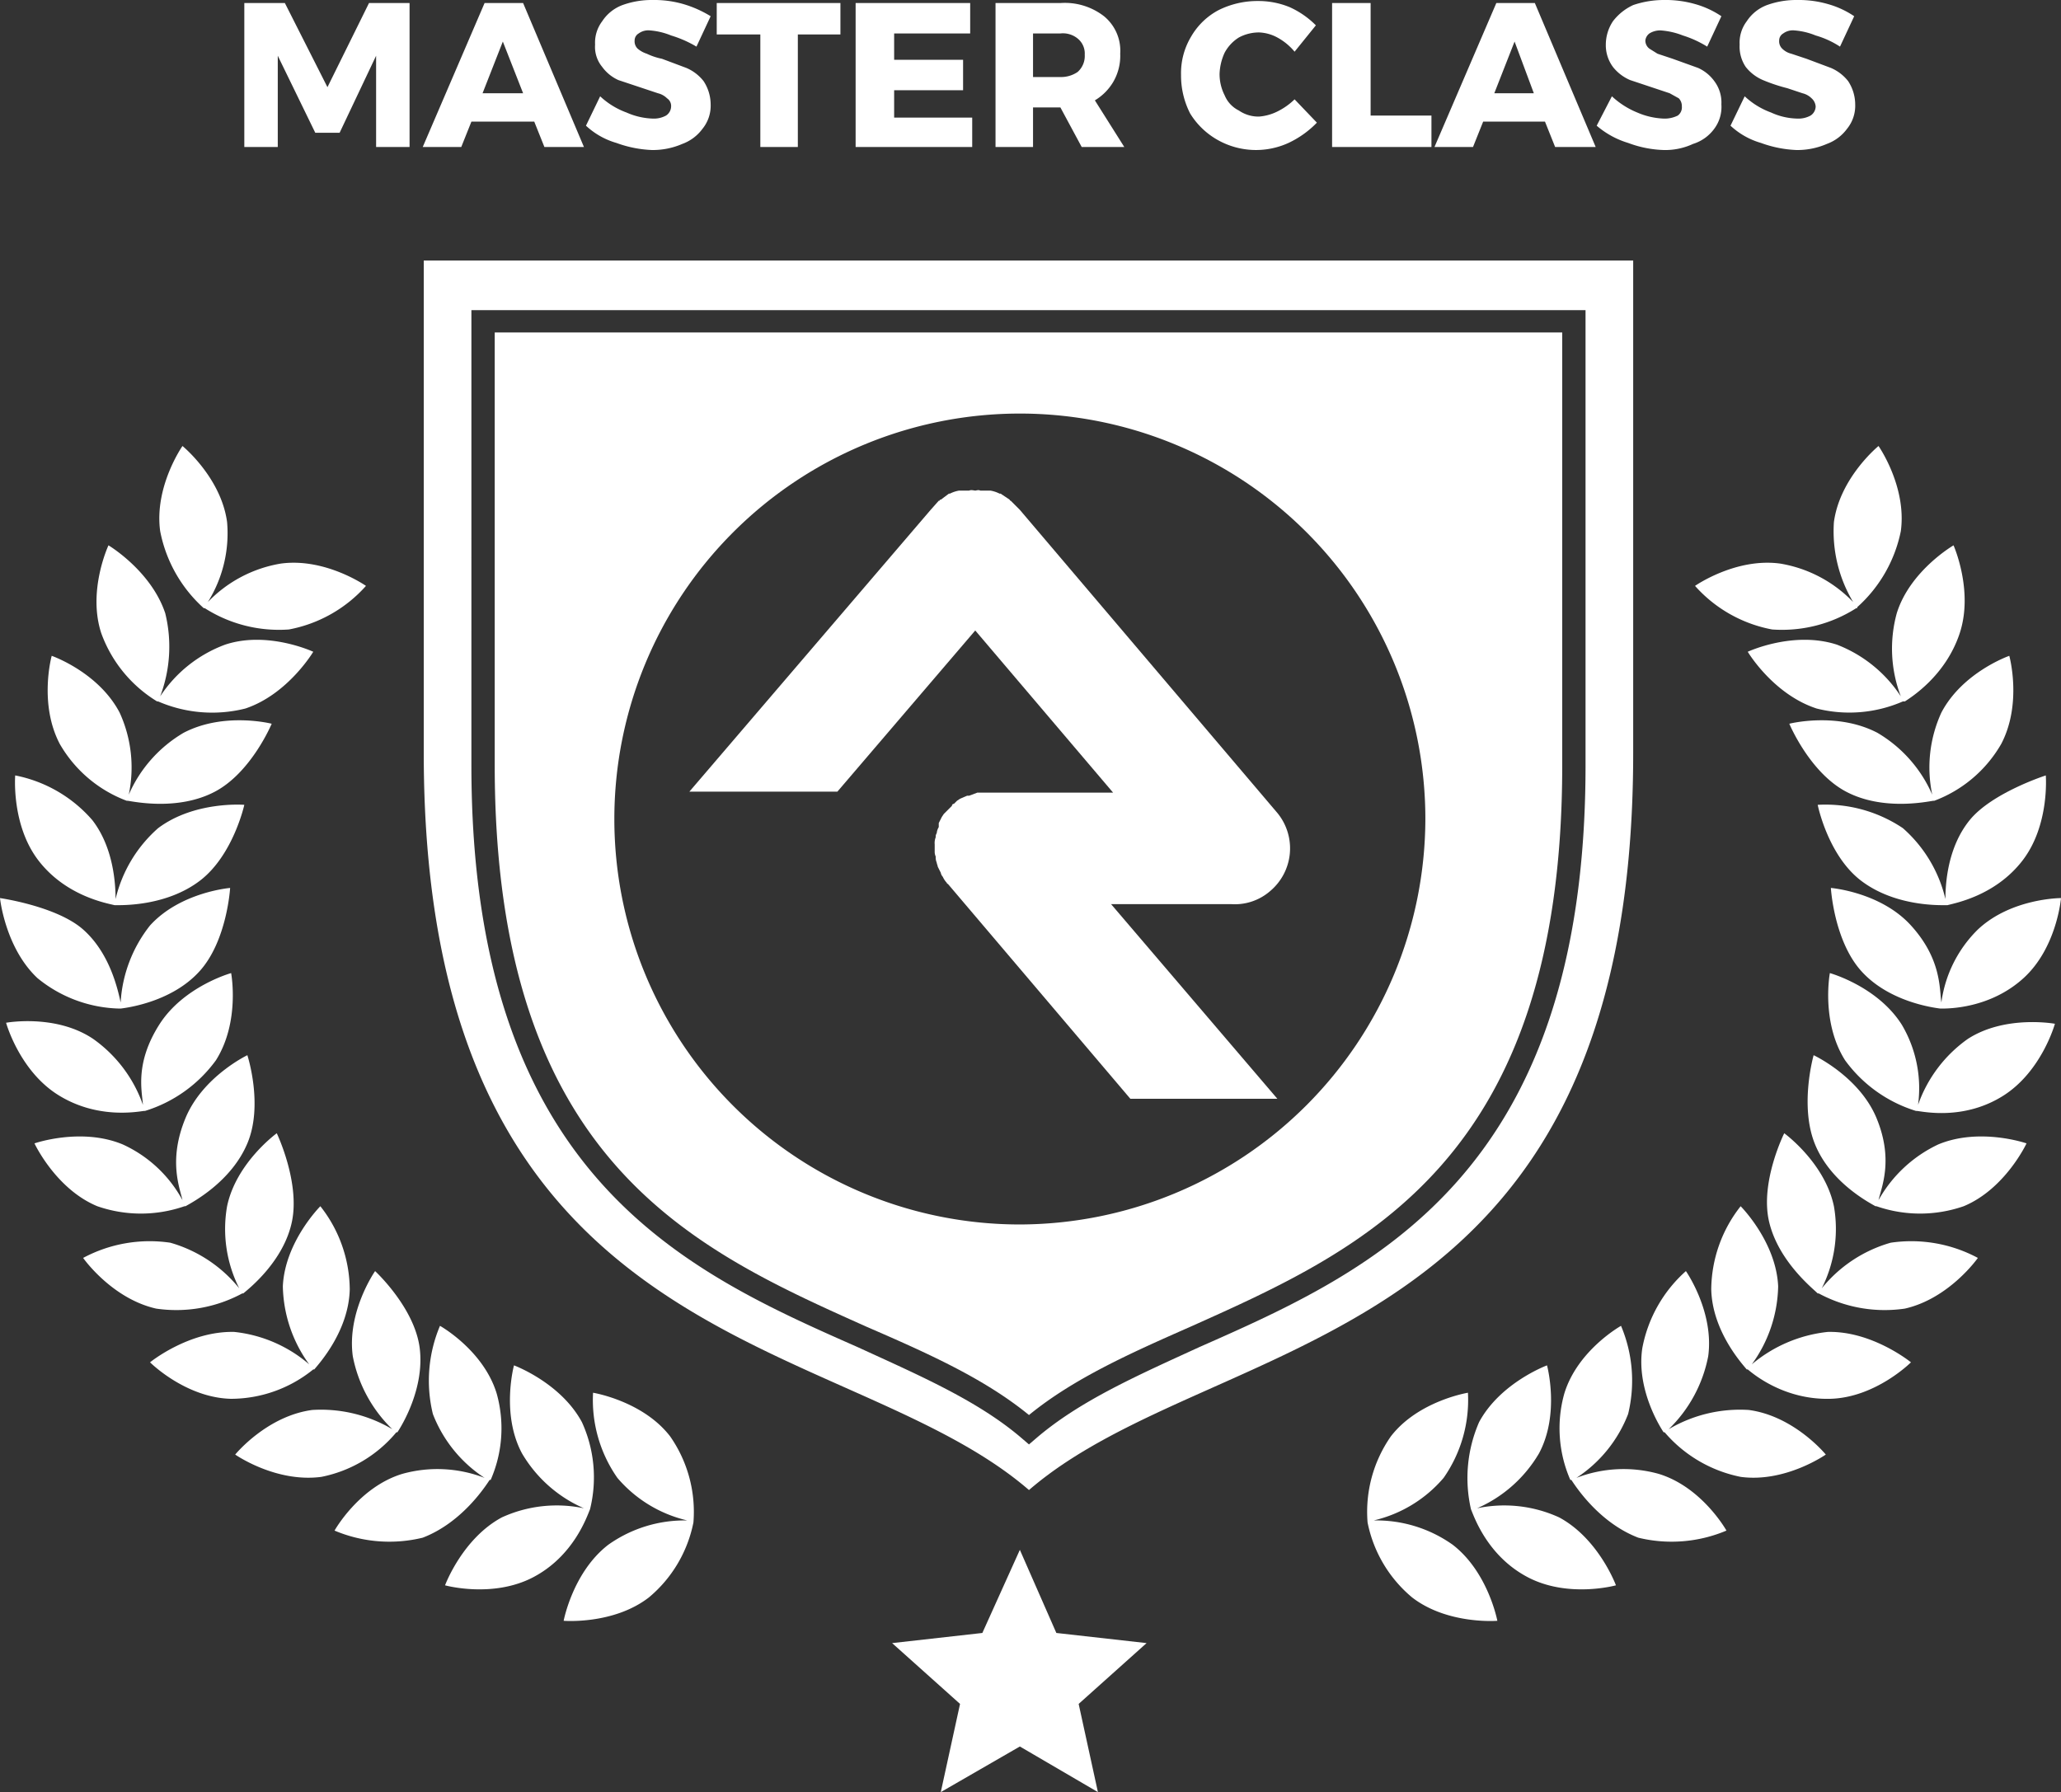 <svg xmlns="http://www.w3.org/2000/svg" viewBox="0 0 203.3 176.8"><rect x="0" y="0" width="203.3" height="176.8" fill="#333333" stroke="none"/><path fill="#fff" d="M41.8 25.7v48.6c0 59.9 41.3 56.8 59.7 72.7 18.4-15.9 59.6-12.8 59.6-72.7V25.7zm114.6 49.8c0 40.5-21.1 49.9-38.1 57.4-6.1 2.8-11.8 5.3-16.1 9l-.7.6-.7-.6c-4.3-3.7-10.1-6.2-16.2-9-17-7.5-38.1-16.9-38.1-57.4V30.6h109.9zM100.6 152.9l3.6 8.2 8.9 1-6.7 6 1.9 8.7-7.7-4.5-7.8 4.5 1.9-8.7-6.7-6 8.9-1 3.7-8.2zM20.1 60h.1a13.6 13.6 0 0 0 8.3 2.1 13.5 13.5 0 0 0 7.6-4.3s-4-2.8-8.4-2.2a12.9 12.9 0 0 0-7.2 3.8 12.8 12.8 0 0 0 1.9-7.9C21.8 47.1 18 44 18 44s-2.8 4-2.2 8.4a13.7 13.7 0 0 0 4.3 7.6z"/><path fill="#fff" d="M15.5 69.2h.1a13.4 13.4 0 0 0 8.6.7c4.2-1.4 6.7-5.6 6.7-5.6s-4.5-2.1-8.7-.7a13.1 13.1 0 0 0-6.4 5.1 13.8 13.8 0 0 0 .5-8.2c-1.4-4.2-5.6-6.7-5.6-6.7s-2.1 4.5-.7 8.7a13.1 13.1 0 0 0 5.5 6.7z"/><path fill="#fff" d="M12.5 79h.1c.7.1 5 1 8.6-.9s5.6-6.7 5.6-6.7-4.7-1.2-8.7.9a13.2 13.2 0 0 0-5.4 6.1 13 13 0 0 0-.9-8.1c-2.1-4-6.7-5.6-6.7-5.6s-1.3 4.7.8 8.7a12.8 12.8 0 0 0 6.6 5.6z"/><path fill="#fff" d="M11.3 89.3h.1c.7 0 5 .1 8.3-2.4s4.4-7.5 4.4-7.5-4.9-.4-8.5 2.3a13.4 13.4 0 0 0-4.2 7c0-1.5-.2-5.1-2.3-7.8a13.5 13.5 0 0 0-7.6-4.4s-.4 4.9 2.3 8.4 6.7 4.2 7.5 4.4z"/><path fill="#fff" d="M11.8 99.5h.1c.8-.1 5.1-.7 7.8-3.7s3-8.2 3-8.2-4.9.4-7.9 3.7a13.5 13.5 0 0 0-2.9 7.6c-.3-1.4-1.1-4.9-3.7-7.2S0 88.6 0 88.6s.5 4.9 3.7 7.9a13.2 13.2 0 0 0 8.1 3z"/><path fill="#fff" d="M14.2 109.6h.1a13.6 13.6 0 0 0 7-5c2.4-3.8 1.5-8.6 1.5-8.6s-4.7 1.3-7.1 5.1-1.7 6.5-1.6 7.9a13.4 13.4 0 0 0-4.9-6.5c-3.7-2.5-8.6-1.6-8.6-1.6s1.3 4.7 5.1 7.1 7.7 1.7 8.5 1.6z"/><path fill="#fff" d="M18.2 119h.1c.7-.4 4.5-2.4 6.1-6.2s0-8.7 0-8.7-4.4 2.1-6.1 6.2-.6 6.8-.3 8.1a12.7 12.7 0 0 0-5.9-5.5c-4.1-1.7-8.7-.1-8.7-.1s2.1 4.5 6.2 6.2a13.1 13.1 0 0 0 8.6 0z"/><path fill="#fff" d="M15.4 129.1a13.7 13.7 0 0 0 8.5-1.5h.1c.6-.5 4-3.2 4.8-7.1s-1.5-8.7-1.5-8.7-4 2.9-4.9 7.2a13 13 0 0 0 1.2 8.1 13.5 13.5 0 0 0-6.8-4.5 13.9 13.9 0 0 0-8.6 1.5s2.8 4 7.2 5z"/><path fill="#fff" d="M30.9 135.1h.1c.5-.6 3.4-3.8 3.5-7.9a13.4 13.4 0 0 0-2.9-8.2s-3.5 3.5-3.7 7.9a13.5 13.5 0 0 0 2.6 7.7 13.5 13.5 0 0 0-7.4-3.2c-4.5-.1-8.3 3-8.3 3s3.5 3.5 8 3.6a12.9 12.9 0 0 0 8.1-2.9z"/><path fill="#fff" d="M39.1 141.3h.1c.4-.6 2.7-4.3 2.2-8.3s-4.4-7.6-4.4-7.6-2.8 4-2.2 8.4a13.6 13.6 0 0 0 3.9 7.2 13.8 13.8 0 0 0-7.9-1.9c-4.5.6-7.6 4.4-7.6 4.4s4 2.8 8.5 2.2a12.9 12.9 0 0 0 7.4-4.4z"/><path fill="#fff" d="M48.3 146h.1a12.7 12.7 0 0 0 .6-8.5c-1.3-4.3-5.6-6.7-5.6-6.7a13.9 13.9 0 0 0-.7 8.7 13.2 13.2 0 0 0 5.1 6.3 12.9 12.9 0 0 0-8.1-.4c-4.3 1.3-6.7 5.6-6.7 5.6a13.9 13.9 0 0 0 8.7.7c3.9-1.5 6.2-5.1 6.6-5.7z"/><path fill="#fff" d="M58.2 148.9a13.1 13.1 0 0 0-.8-8.6c-2.1-3.9-6.7-5.6-6.7-5.6s-1.3 4.8.8 8.7a13.2 13.2 0 0 0 6.1 5.4 13 13 0 0 0-8.1.9c-3.9 2.1-5.6 6.7-5.6 6.7s4.7 1.3 8.7-.8 5.3-6 5.6-6.7z"/><path fill="#fff" d="M66.1 141.7c-2.7-3.5-7.6-4.3-7.6-4.3a13.4 13.4 0 0 0 2.4 8.4 12.9 12.9 0 0 0 6.9 4.2 13 13 0 0 0-7.8 2.4c-3.5 2.7-4.4 7.5-4.4 7.5s4.9.4 8.4-2.3a12.9 12.9 0 0 0 4.4-7.4 13 13 0 0 0-2.3-8.5zM183.2 60h-.1a13.6 13.6 0 0 1-8.3 2.1 13.5 13.5 0 0 1-7.6-4.3s4-2.8 8.4-2.2a12.9 12.9 0 0 1 7.2 3.8 13.6 13.6 0 0 1-1.9-7.9c.6-4.4 4.4-7.5 4.4-7.5s2.8 4 2.2 8.4a13.7 13.7 0 0 1-4.3 7.5z"/><path fill="#fff" d="M187.9 69.2h-.2a13.2 13.2 0 0 1-8.5.7c-4.3-1.4-6.8-5.6-6.8-5.6s4.5-2.1 8.8-.7a13.2 13.2 0 0 1 6.3 5.1 13.2 13.2 0 0 1-.4-8.2c1.3-4.2 5.6-6.7 5.6-6.7s2 4.5.6 8.7-4.8 6.3-5.4 6.7z"/><path fill="#fff" d="M190.8 79h-.1c-.7.1-5 1-8.6-.9s-5.6-6.7-5.6-6.7 4.7-1.2 8.7.9a13.2 13.2 0 0 1 5.4 6.1 13 13 0 0 1 .9-8.1c2.1-4 6.7-5.6 6.7-5.6s1.3 4.7-.8 8.7a12.8 12.8 0 0 1-6.6 5.6z"/><path fill="#fff" d="M192.1 89.3h-.2c-.7 0-5 .1-8.3-2.4s-4.3-7.5-4.3-7.5a13.7 13.7 0 0 1 8.4 2.3 13.4 13.4 0 0 1 4.2 7c0-1.5.2-5.1 2.4-7.8s7.5-4.4 7.5-4.4.4 4.9-2.3 8.4-6.7 4.2-7.4 4.4z"/><path fill="#fff" d="M191.5 99.5h-.1c-.8-.1-5.1-.7-7.8-3.7s-3-8.2-3-8.2 4.9.4 7.9 3.7 2.8 6.2 3 7.6a12.4 12.4 0 0 1 3.6-7.2c3.3-3.1 8.2-3.1 8.2-3.1s-.4 4.9-3.7 7.9-7.4 3-8.1 3z"/><path fill="#fff" d="M189.1 109.6h-.1a13.6 13.6 0 0 1-7-5c-2.4-3.8-1.5-8.6-1.5-8.6s4.7 1.3 7.1 5.1a12.3 12.3 0 0 1 1.6 7.9 13.4 13.4 0 0 1 4.9-6.5c3.7-2.4 8.6-1.5 8.6-1.5s-1.3 4.7-5.1 7.1-7.7 1.6-8.5 1.5z"/><path fill="#fff" d="M185.1 119h-.1c-.7-.4-4.5-2.4-6-6.2s-.1-8.7-.1-8.7 4.5 2.1 6.2 6.2.5 6.8.2 8.1a13.2 13.2 0 0 1 5.9-5.5c4.1-1.7 8.7-.1 8.7-.1s-2.1 4.5-6.2 6.2a13.1 13.1 0 0 1-8.6 0z"/><path fill="#fff" d="M187.9 129.1a13.7 13.7 0 0 1-8.5-1.5h-.1c-.5-.5-3.9-3.2-4.8-7.1s1.5-8.7 1.5-8.7 4 2.9 4.9 7.2a13 13 0 0 1-1.2 8.1 13.5 13.5 0 0 1 6.8-4.5 13.9 13.9 0 0 1 8.6 1.5s-2.8 4-7.2 5z"/><path fill="#fff" d="M172.4 135.1h-.1c-.5-.6-3.4-3.8-3.5-7.9a13.4 13.4 0 0 1 2.9-8.2s3.5 3.5 3.7 7.9a13.5 13.5 0 0 1-2.6 7.7 13.9 13.9 0 0 1 7.5-3.2c4.4-.1 8.2 3 8.2 3s-3.5 3.5-8 3.6-7.5-2.4-8.1-2.9z"/><path fill="#fff" d="M164.2 141.3h-.1c-.4-.6-2.7-4.3-2.1-8.3a13.5 13.5 0 0 1 4.3-7.6s2.8 4 2.2 8.4a13.6 13.6 0 0 1-3.9 7.2 13.8 13.8 0 0 1 7.9-1.9c4.5.6 7.6 4.4 7.6 4.4s-4 2.8-8.4 2.2a13.3 13.3 0 0 1-7.5-4.4z"/><path fill="#fff" d="M155 146h-.1a12.7 12.7 0 0 1-.6-8.5c1.3-4.3 5.6-6.7 5.6-6.7a13.9 13.9 0 0 1 .7 8.7 13.2 13.2 0 0 1-5.1 6.3 12.9 12.9 0 0 1 8.1-.4c4.3 1.3 6.7 5.6 6.7 5.6a13.9 13.9 0 0 1-8.7.7c-3.9-1.5-6.2-5.1-6.6-5.7z"/><path fill="#fff" d="M145.1 148.9a13.8 13.8 0 0 1 .8-8.6c2.1-3.9 6.7-5.6 6.7-5.6s1.3 4.8-.8 8.7a13.2 13.2 0 0 1-6.1 5.4 13 13 0 0 1 8.1.9c3.9 2.1 5.6 6.7 5.6 6.7s-4.7 1.3-8.7-.8-5.3-6-5.6-6.7z"/><path fill="#fff" d="M137.2 141.7c2.7-3.5 7.6-4.3 7.6-4.3a13.4 13.4 0 0 1-2.4 8.4 12.9 12.9 0 0 1-6.9 4.2 13 13 0 0 1 7.8 2.4c3.5 2.7 4.4 7.5 4.4 7.5s-4.9.4-8.4-2.3a12.9 12.9 0 0 1-4.4-7.4 13 13 0 0 1 2.3-8.5zM48.8 32.8v42.7c0 39 19.5 47.7 36.7 55.4 6 2.6 11.6 5.1 16 8.7 4.4-3.6 10-6.1 15.9-8.7 17.2-7.7 36.7-16.4 36.7-55.4V32.8zm51.8 88a40 40 0 1 1 40-40 40.1 40.1 0 0 1-40 40z"/><path fill="#fff" d="M125.3 87.9a5.5 5.5 0 0 0 .7-7.7l-25.4-29.9-.9-.9a.1.1 0 0 1-.1-.1l-.9-.6h-.1a3.2 3.2 0 0 0-.9-.3h-1c-.2-.1-.4 0-.5 0s-.4-.1-.6 0h-1a3.2 3.2 0 0 0-.9.3h-.1l-.8.6h-.1c0 .1 0 .1-.1.1l-.8.9L68 78.1h14.6l13.6-15.9 13.6 16H96.4l-.8.3h-.2l-.7.3-.3.2-.3.3a.2.2 0 0 0-.2.2l-.3.3-.5.5-.2.3-.3.6v.4a1.4 1.4 0 0 0-.2.6.6.6 0 0 0-.1.4 1.5 1.5 0 0 0-.1.7v.7a1.1 1.1 0 0 0 .1.5 1.3 1.3 0 0 0 .1.6c0 .1.1.3.1.4l.3.6a.8.8 0 0 0 .2.4 2.1 2.1 0 0 0 .4.6.1.1 0 0 0 .1.1l18 21.2H126l-16.4-19.2h11.9a5.3 5.3 0 0 0 3.8-1.3zM24.1.3h4l4.2 8.3L36.4.3h4v14.2h-3.3v-9l-3.6 7.6h-2.4l-3.7-7.6v9h-3.3zM53.7 14.5l-1-2.5h-6.2l-1 2.5h-3.8L47.8.3h3.8l6 14.2zm-6.1-5.3h4l-2-5.1zM66.2 3.5a6.9 6.9 0 0 0-2.1-.5 1.6 1.6 0 0 0-1.1.3.8.8 0 0 0-.4.7 1 1 0 0 0 .3.8 2.6 2.6 0 0 0 .9.5 6.4 6.4 0 0 0 1.5.5l2.4.9A4.3 4.3 0 0 1 69.4 8a4.2 4.2 0 0 1 .7 2.3 3.6 3.6 0 0 1-.8 2.4 4.3 4.3 0 0 1-2 1.5 7.3 7.3 0 0 1-3 .6 11.5 11.5 0 0 1-3.5-.7 7.4 7.4 0 0 1-3-1.7l1.4-2.9a7.6 7.6 0 0 0 2.6 1.6 6.9 6.9 0 0 0 2.6.6 2.5 2.5 0 0 0 1.3-.3 1.1 1.1 0 0 0 .5-.9.9.9 0 0 0-.4-.8 1.9 1.9 0 0 0-.9-.5l-1.5-.5-2.4-.8a4 4 0 0 1-1.6-1.3 3.1 3.1 0 0 1-.7-2.2 3.5 3.5 0 0 1 .7-2.3 4.1 4.1 0 0 1 2-1.6 8.5 8.5 0 0 1 3-.5 10.3 10.3 0 0 1 3 .4 11.1 11.1 0 0 1 2.7 1.2l-1.4 3a11.2 11.2 0 0 0-2.5-1.1zM70.7.3h12.2v3.1h-4.2v11.1H75V3.4h-4.3zM84.4.3h11.3v3h-7.5v2.6H95v3h-6.8v2.7h7.7v2.9H84.4zM106.7 14.5l-2.1-3.9h-2.7v3.9h-3.7V.3h6.4a6.3 6.3 0 0 1 4.3 1.3 4.4 4.4 0 0 1 1.6 3.7 5.1 5.1 0 0 1-.7 2.8 5.2 5.2 0 0 1-1.8 1.8l2.9 4.6zm-4.8-6.9h2.7a2.9 2.9 0 0 0 1.7-.5 2.1 2.1 0 0 0 .7-1.7 1.9 1.9 0 0 0-.7-1.6 2.3 2.3 0 0 0-1.7-.5h-2.7zM126 3.7a4.1 4.1 0 0 0-1.8-.5 4.2 4.2 0 0 0-2 .5 4 4 0 0 0-1.4 1.5 5.4 5.4 0 0 0-.5 2.1 4.6 4.6 0 0 0 .5 2.1 2.9 2.9 0 0 0 1.4 1.5 3.4 3.4 0 0 0 2 .6 4.9 4.9 0 0 0 1.8-.5 6.6 6.6 0 0 0 1.7-1.2l2.2 2.3a9.5 9.5 0 0 1-2.8 2 7.7 7.7 0 0 1-7-.3 7.5 7.5 0 0 1-2.7-2.6 8.2 8.2 0 0 1-.9-3.8 7 7 0 0 1 1-3.8 6.8 6.8 0 0 1 2.7-2.6 8.6 8.6 0 0 1 3.9-.9 8.1 8.1 0 0 1 3.1.6 8.6 8.6 0 0 1 2.6 1.8l-2.1 2.6a5.8 5.8 0 0 0-1.7-1.4zM131.4.3h3.8v11.1h6v3.1h-9.8zM153.4 14.5l-1-2.5h-6.1l-1 2.5h-3.8L147.6.3h3.8l6 14.2zm-6-5.3h3.9l-1.9-5.1zM166 3.5a7.4 7.4 0 0 0-2.2-.5 2 2 0 0 0-1.1.3 1 1 0 0 0-.4.7 1 1 0 0 0 .4.8l.8.5 1.5.5 2.5.9a4 4 0 0 1 1.6 1.3 3.5 3.5 0 0 1 .7 2.3 3.6 3.6 0 0 1-.7 2.4 4.1 4.1 0 0 1-2.1 1.5 6.5 6.5 0 0 1-2.9.6 10.9 10.9 0 0 1-3.5-.7 8.5 8.5 0 0 1-3.1-1.7l1.5-2.9a8.2 8.2 0 0 0 2.5 1.6 7.3 7.3 0 0 0 2.6.6 2.9 2.9 0 0 0 1.4-.3 1 1 0 0 0 .4-.9 1.1 1.1 0 0 0-.3-.8l-.9-.5-1.5-.5-2.4-.8a4.3 4.3 0 0 1-1.7-1.3 3.6 3.6 0 0 1-.7-2.2 4.2 4.2 0 0 1 .7-2.3 5.3 5.3 0 0 1 2-1.6 9.4 9.4 0 0 1 3-.5 10.6 10.6 0 0 1 3.1.4 8.9 8.9 0 0 1 2.6 1.2l-1.4 3a10.4 10.4 0 0 0-2.4-1.1zM179.1 3.5A6.9 6.9 0 0 0 177 3a1.6 1.6 0 0 0-1.1.3.8.8 0 0 0-.4.7 1 1 0 0 0 .3.8 1.9 1.9 0 0 0 .9.5l1.5.5 2.4.9a4.3 4.3 0 0 1 1.7 1.3 4.2 4.2 0 0 1 .7 2.3 3.6 3.6 0 0 1-.8 2.4 4.3 4.3 0 0 1-2 1.5 7.3 7.3 0 0 1-3 .6 11.5 11.5 0 0 1-3.5-.7 7.4 7.4 0 0 1-3-1.7l1.4-2.9a7.6 7.6 0 0 0 2.6 1.6 6.5 6.5 0 0 0 2.6.6 2.5 2.5 0 0 0 1.3-.3 1.1 1.1 0 0 0 .5-.9 1.2 1.2 0 0 0-.4-.8 1.9 1.9 0 0 0-.9-.5l-1.5-.5a16.7 16.7 0 0 1-2.4-.8 4.3 4.3 0 0 1-1.7-1.3 3.6 3.6 0 0 1-.6-2.2 3.5 3.5 0 0 1 .7-2.3 4.1 4.1 0 0 1 2-1.6 8.5 8.5 0 0 1 3-.5 10.3 10.3 0 0 1 3 .4 8.9 8.9 0 0 1 2.6 1.2l-1.4 3a8.8 8.8 0 0 0-2.4-1.1z"/></svg>